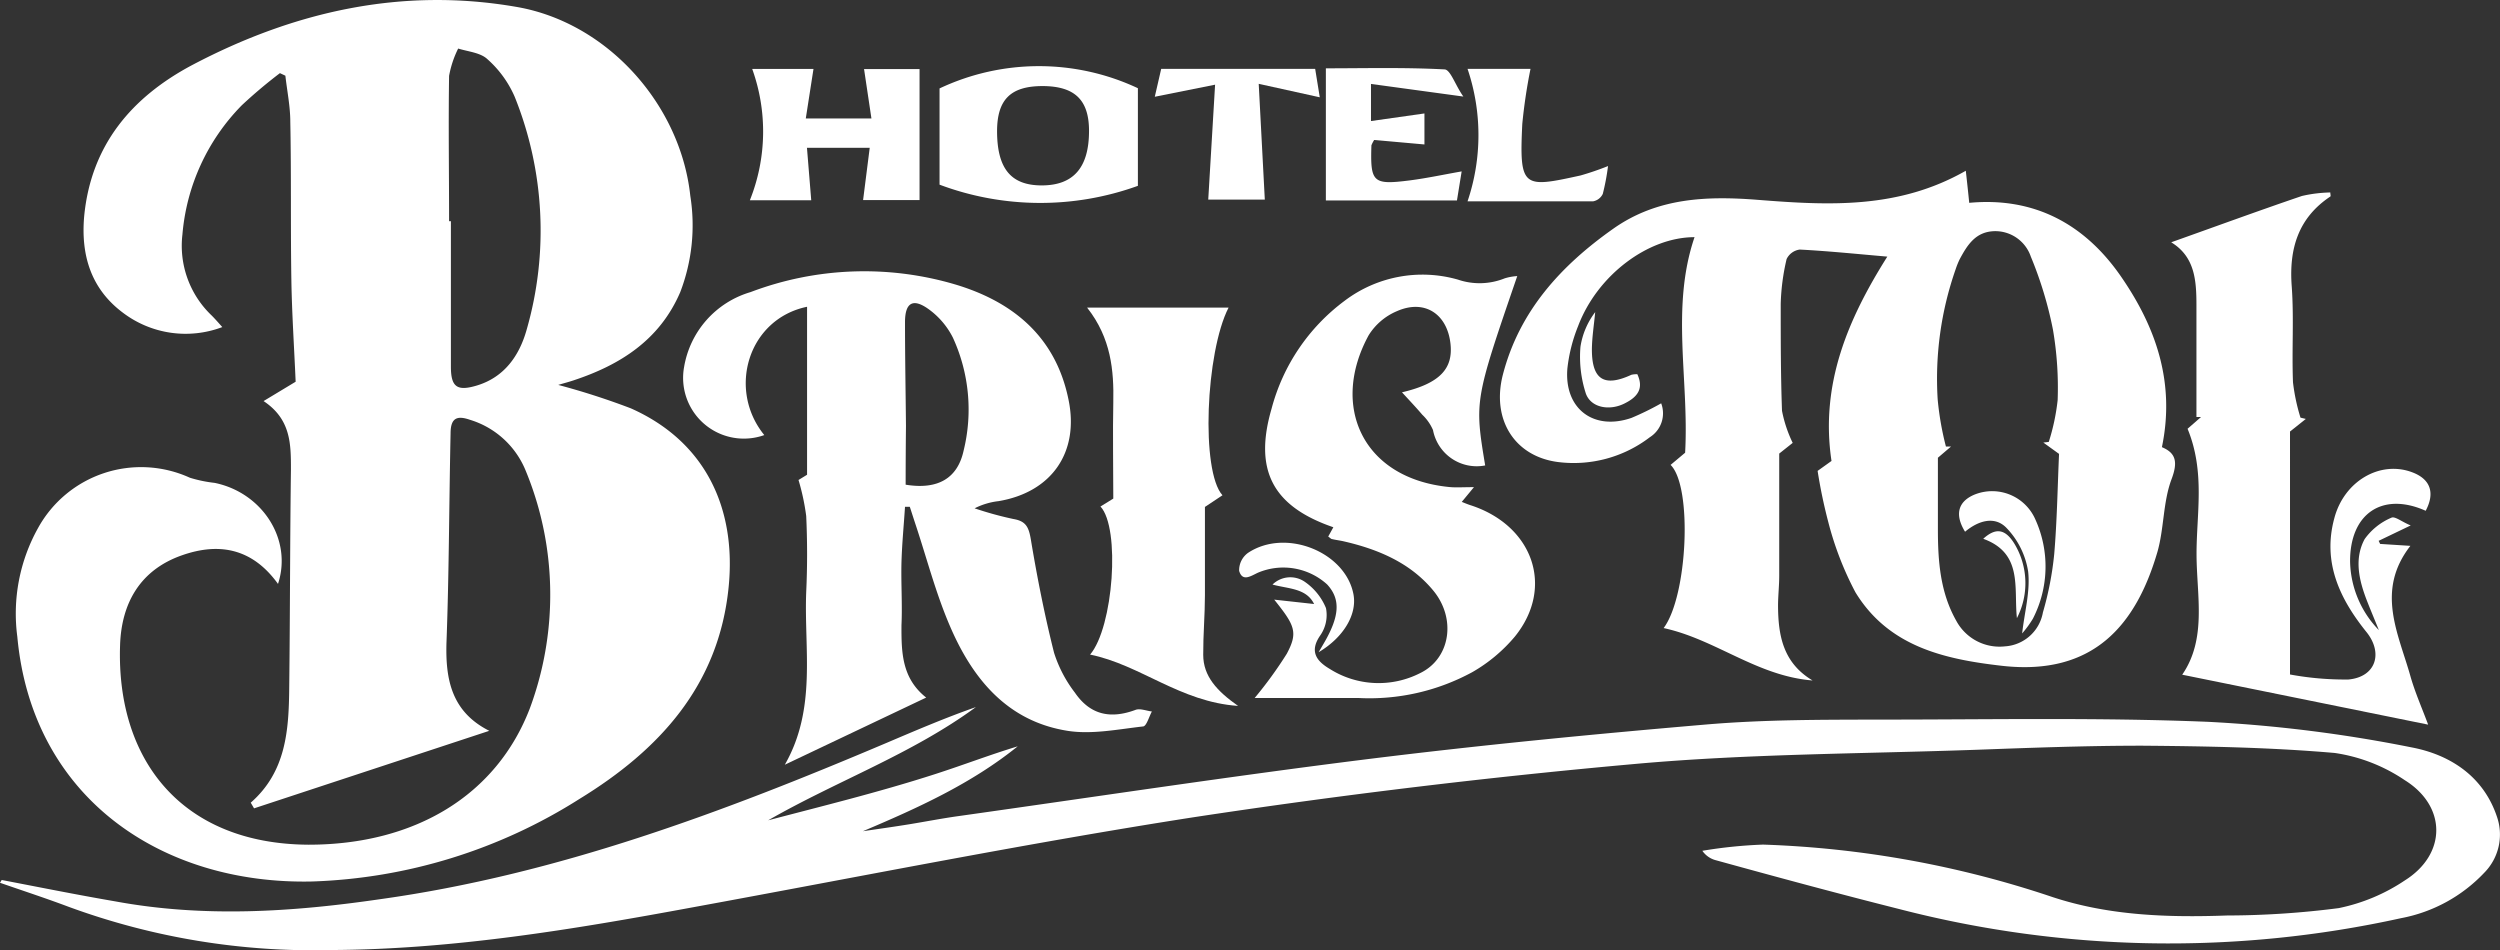<?xml version="1.0" encoding="UTF-8"?> <svg xmlns="http://www.w3.org/2000/svg" viewBox="0 0 233.81 88.88"><rect x="0" y="0" width="233.81" height="88.88" fill="#333333" stroke="none"/><defs><style>.cls-1{fill:#fff;}</style></defs><title>hotel bristol</title><g id="Layer_2" data-name="Layer 2"><g id="Layer_1-2" data-name="Layer 1"><g id="BHSRn1"><path class="cls-1" d="M26,54.61c-2.4-3.34-5.52-3.9-9-2.67-3.89,1.37-5.64,4.46-5.77,8.39C10.86,71.08,17,78.93,28.85,79c10,0,17.61-4.66,20.71-12.77A30.56,30.56,0,0,0,51.11,51a30.25,30.25,0,0,0-2-7.11,8.2,8.2,0,0,0-5.16-4.63c-1.16-.4-1.8-.22-1.81,1.24C42,47,42,53.51,41.76,60c-.12,3.51.45,6.56,4,8.35l-22,7.25-.31-.53c3.33-2.91,3.56-6.82,3.6-10.76.08-6.8.07-13.6.16-20.4,0-2.38,0-4.7-2.56-6.4l3-1.81c-.14-3.27-.35-6.4-.4-9.52-.08-4.93,0-9.86-.1-14.79,0-1.44-.3-2.88-.46-4.31l-.51-.24a46,46,0,0,0-3.56,3,19.56,19.56,0,0,0-5.56,12.1,9,9,0,0,0,2.73,7.56c.31.31.6.64,1,1.09a9.7,9.7,0,0,1-9.29-1.34c-3-2.24-3.94-5.39-3.63-9C8.51,13.51,12.38,9.05,18,6.07c9.5-5,19.6-7.29,30.33-5.42,8.48,1.47,15.32,9.13,16.23,17.67a17.45,17.45,0,0,1-.94,9c-1.92,4.47-5.6,6.81-10,8.26-.48.16-1,.29-1.41.42A67.73,67.73,0,0,1,59,38.19c7,3.11,9.89,9.38,9.14,16.76-.93,9.16-6.47,15.19-13.93,19.76a49.69,49.69,0,0,1-25,7.73C15.08,82.76,3,74.58,1.62,59.55A16.43,16.43,0,0,1,3.56,49.38a11,11,0,0,1,14.2-4.7,12.46,12.46,0,0,0,2.31.48C24.52,46.07,27.37,50.44,26,54.61ZM42,20.69h.17c0,4.54,0,9.07,0,13.6,0,1.9.57,2.32,2.41,1.77,2.61-.78,4-2.83,4.67-5.21A33.52,33.52,0,0,0,48.14,9.06a10,10,0,0,0-2.55-3.52c-.65-.62-1.81-.71-2.74-1A9.55,9.55,0,0,0,42,7.1C41.93,11.63,42,16.16,42,20.69Z"></path><path class="cls-1" d="M176.51,24c-2.79-.24-5.49-.52-8.19-.66a1.6,1.6,0,0,0-1.23.89,20.48,20.48,0,0,0-.55,4.19c0,3.34,0,6.69.12,10a12.15,12.15,0,0,0,1,3l-1.26,1c0,3.86,0,7.64,0,11.42,0,.9-.1,1.81-.11,2.71,0,2.83.44,5.43,3.23,7.09-5.2-.41-9.07-3.85-13.93-4.9,2.25-3,2.71-13.25.65-15.26l1.36-1.14c.38-6.85-1.36-13.57.88-20.16-4.34,0-9.09,3.55-10.89,8.32a15,15,0,0,0-1,3.94c-.33,3.77,2.44,5.88,6,4.64a26.11,26.11,0,0,0,2.77-1.36,2.64,2.64,0,0,1-1.06,3.17,11.71,11.71,0,0,1-8.6,2.32c-4.07-.53-6.23-4-5.14-8.19,1.54-5.92,5.4-10.16,10.32-13.63,4.14-2.92,8.79-3.07,13.51-2.7,6.6.52,13.13.89,19.46-2.72.13,1.17.22,2,.32,3,6.1-.57,10.86,2,14.27,7,3.22,4.7,5,9.85,3.75,15.85,1.29.54,1.52,1.36.9,3-.8,2.13-.69,4.59-1.32,6.8-2,6.85-6,11.61-14.53,10.65-5.46-.62-10.62-1.82-13.71-6.87a29.93,29.93,0,0,1-2.54-6.57,47.94,47.94,0,0,1-1-4.79l1.3-.93C170.21,35.91,172.85,29.8,176.51,24Zm4.73,18.81c0,2.43,0,4.57,0,6.7,0,3,.22,5.9,1.72,8.55a4.59,4.59,0,0,0,4.55,2.39,3.85,3.85,0,0,0,3.55-3.17,30,30,0,0,0,1.06-5.47c.26-3.08.31-6.18.45-9.36l-1.47-1.06.51-.06a20.06,20.06,0,0,0,.83-3.91,32.23,32.23,0,0,0-.44-6.59A35.92,35.92,0,0,0,189.93,24a3.51,3.51,0,0,0-3.41-2.38c-1.76.05-2.53,1.3-3.24,2.62a7.69,7.69,0,0,0-.38.94,31,31,0,0,0-1.68,12.18,27.77,27.77,0,0,0,.77,4.4l.48,0Z"></path><path class="cls-1" d="M.16,82.3c3.54.68,7.07,1.39,10.62,2,8.28,1.53,16.53,1,24.81-.21,16.53-2.31,32-8.12,47.2-14.56,2.8-1.19,5.59-2.39,8.48-3.4-6,4.4-13,6.9-19.43,10.59,2.55-.67,5.1-1.32,7.64-2s5.34-1.47,8-2.33,5.1-1.8,7.7-2.59c-4.34,3.5-9.35,5.77-14.48,7.94,1.49-.22,3-.43,4.46-.67s3-.54,4.52-.75c12.71-1.79,25.39-3.72,38.12-5.31,10.6-1.32,21.23-2.35,31.87-3.26,5.35-.45,10.75-.44,16.12-.45,10.26,0,20.52-.21,30.76.21a130.78,130.78,0,0,1,19,2.39c3.57.68,6.74,2.69,8,6.56a5.08,5.08,0,0,1-1.21,5.16,14.35,14.35,0,0,1-7.78,4.25,100.67,100.67,0,0,1-46.85-.83c-5.76-1.45-11.48-3-17.21-4.58a2.21,2.21,0,0,1-1.29-.89,43.74,43.74,0,0,1,5.68-.58A94.63,94.63,0,0,1,192,83.91c5.27,1.73,10.78,1.91,16.29,1.71a82.45,82.45,0,0,0,10.44-.69,17.29,17.29,0,0,0,6.18-2.59c3.92-2.46,3.92-6.93,0-9.37a15.75,15.75,0,0,0-6.56-2.55c-6-.52-12-.63-18-.68-5.15,0-10.3.19-15.45.38-10.64.38-21.31.37-31.9,1.32q-20.77,1.86-41.42,5C95.93,78.88,80.39,82,64.82,84.85c-11.19,2.07-22.43,3.94-33.8,4A66.29,66.29,0,0,1,6.37,84.79C4.27,84,2.12,83.3,0,82.56Z"></path><path class="cls-1" d="M86.62,65.24,73.4,71.52c3-5.25,1.79-10.8,2-16.15.11-2.36.11-4.74,0-7.11a21.45,21.45,0,0,0-.72-3.37l.8-.49V28.69c-5.53,1.15-7.47,7.74-4,12a5.68,5.68,0,0,1-7.5-6.37,8.82,8.82,0,0,1,6.21-7,30,30,0,0,1,19.17-.71c5.4,1.62,9.4,4.91,10.58,10.81,1,4.9-1.6,8.62-6.56,9.45a6.57,6.57,0,0,0-2.23.67,31.72,31.72,0,0,0,3.63,1c1.2.2,1.44.8,1.63,1.92.59,3.55,1.29,7.09,2.17,10.59a12.12,12.12,0,0,0,1.95,3.73c1.42,2.07,3.31,2.49,5.67,1.61.43-.16,1,.09,1.53.15-.27.49-.5,1.37-.82,1.4-2.33.26-4.74.76-7,.42-5.73-.88-9-4.93-11.12-9.93-1.28-3-2.11-6.2-3.14-9.31-.19-.57-.37-1.14-.56-1.72l-.45,0c-.11,1.72-.28,3.44-.33,5.17-.05,2,.09,3.94,0,5.9C84.3,61,84.33,63.43,86.62,65.24ZM84.7,45.33c3,.49,4.85-.58,5.42-3.18a16.1,16.1,0,0,0-1-10.57,7.37,7.37,0,0,0-2.25-2.65c-1.5-1.09-2.24-.62-2.23,1.24,0,3.22.06,6.44.09,9.66C84.71,41.68,84.7,43.53,84.7,45.33Z"></path><path class="cls-1" d="M222.48,58.93c-.37-.92-.76-1.84-1.12-2.76-.73-1.89-1.21-3.89-.21-5.75a5.89,5.89,0,0,1,2.5-2c.33-.17,1,.4,1.81.72l-3,1.44.14.29,2.83.18c-3.27,4.2-1.12,8.19,0,12.18.44,1.55,1.11,3.05,1.66,4.54l-23-4.67c2.31-3.36,1.36-7.36,1.34-11.18s.84-7.73-.84-11.82L205.85,39l-.43,0c0-3.48,0-7,0-10.44,0-2.35-.15-4.55-2.36-5.9,4.16-1.48,8.17-2.95,12.22-4.33a12.82,12.82,0,0,1,2.66-.33c0,.18.06.35,0,.38-3,2-3.87,4.88-3.61,8.38.22,3,0,6,.12,9a18.32,18.32,0,0,0,.7,3.3l.5.12-1.48,1.18V63.08a28.21,28.21,0,0,0,5.47.47c2.57-.24,3.26-2.48,1.68-4.44-2.51-3.12-4.13-6.53-3-10.66.92-3.47,4.29-5.41,7.28-4.28,1.71.64,2.15,1.92,1.26,3.6-4.06-1.81-7.11.27-7.07,4.79A9.47,9.47,0,0,0,222.48,58.93Z"></path><path class="cls-1" d="M137.85,45.56l-1.14,1.38c.31.12.54.22.79.3,5.88,1.89,7.91,7.68,4.18,12.29a14.77,14.77,0,0,1-4,3.34,20.14,20.14,0,0,1-10.62,2.41c-3.3,0-6.59,0-9.72,0a38.15,38.15,0,0,0,3-4.13c1.07-2,.78-2.64-1.17-5.07l3.73.41c-.73-1.49-2.4-1.41-3.89-1.82a2.38,2.38,0,0,1,3-.27,5.55,5.55,0,0,1,2,2.47,3.34,3.34,0,0,1-.53,2.55c-1.08,1.55-.29,2.45.9,3.15a8.54,8.54,0,0,0,8.44.38c2.83-1.37,3.39-5.08,1.24-7.7s-5.2-3.9-8.47-4.64c-.33-.07-.66-.11-1-.19-.1,0-.19-.12-.37-.24l.48-.87c-5.68-1.95-7.45-5.34-5.78-11.08a18.43,18.43,0,0,1,6.81-10.08,12.06,12.06,0,0,1,10.62-2,6.28,6.28,0,0,0,4.38-.12,5,5,0,0,1,1.17-.21c-4,11.65-4,11.65-3,17.71a4.16,4.16,0,0,1-4.88-3.31,4.33,4.33,0,0,0-1-1.43c-.55-.65-1.14-1.27-1.9-2.1,3.57-.84,4.81-2.23,4.53-4.59-.33-2.77-2.44-4.13-5-3A5.73,5.73,0,0,0,128,31.36c-3.61,6.62-.57,13.4,7.56,14.19C136.2,45.61,136.8,45.56,137.85,45.56Z"></path><path class="cls-1" d="M102.92,47.37l1.2-.74c0-3.14-.06-6.06,0-9s-.19-6-2.45-8.86H114.9c-2.15,4.2-2.6,15.31-.57,17.55l-1.64,1.09c0,2.74,0,5.49,0,8.24,0,1.86-.17,3.72-.16,5.59,0,2,1.28,3.39,3.26,4.78-5.43-.37-9.14-3.85-13.84-4.8C104.13,58.67,104.8,49.38,102.92,47.37Z"></path><path class="cls-1" d="M106.42,8.25v9.13a26.84,26.84,0,0,1-18.55-.11v-9A21.78,21.78,0,0,1,106.42,8.25Zm-8.91-.2c-3,0-4.25,1.27-4.26,4.2,0,3.51,1.29,5.1,4.2,5.09s4.41-1.63,4.4-5.13C101.84,9.34,100.51,8.06,97.51,8.05Z"></path><path class="cls-1" d="M70.13,18.73a17.28,17.28,0,0,0,.22-12.28h5.73l-.72,4.63H81.5l-.69-4.62H86V18.71H80.72l.62-4.89H75.47l.4,4.91Z"></path><path class="cls-1" d="M128.22,7.85v3.47l5-.71v2.9l-4.7-.42a2.94,2.94,0,0,0-.26.5c-.11,3.49.13,3.72,3.6,3.28,1.55-.2,3.09-.53,4.84-.84l-.44,2.72H124V6.39c3.53,0,7.32-.1,11.09.1.56,0,1,1.46,1.77,2.54Z"></path><path class="cls-1" d="M123.43,9.1l-5.71-1.26c.2,3.76.38,7.2.57,10.83H113c.2-3.43.41-6.87.64-10.75L108,9.05l.6-2.61H123Z"></path><path class="cls-1" d="M150.39,15.53a21.62,21.62,0,0,1-.49,2.6,1.25,1.25,0,0,1-.91.7c-3.84,0-7.67,0-11.74,0a19.32,19.32,0,0,0,0-12.39h5.89a49.88,49.88,0,0,0-.77,5.16c-.29,6,.06,6,5.45,4.81A26.8,26.8,0,0,0,150.39,15.53Z"></path><path class="cls-1" d="M123.32,61l.44-.75c1.54-2.6,1.64-4.2.36-5.59a6.1,6.1,0,0,0-6.47-1.1c-.67.31-1.45.88-1.76-.17a2,2,0,0,1,.84-1.69c3.54-2.34,9.15-.06,9.86,3.93C126.91,57.46,125.68,59.6,123.32,61Z"></path><path class="cls-1" d="M153.13,35c.63,1.35,0,2.13-1.15,2.71-1.39.73-3.16.46-3.66-.89a11.12,11.12,0,0,1-.51-4.38,7.11,7.11,0,0,1,1.38-3.25c-.11,1.17-.3,2.34-.31,3.5,0,2.82,1.15,3.54,3.7,2.36A2.1,2.1,0,0,1,153.13,35Z"></path><path class="cls-1" d="M183.78,49.73c-1-1.62-.65-2.84.9-3.48a4.41,4.41,0,0,1,5.67,2.32,10.66,10.66,0,0,1-.23,9.3,9.67,9.67,0,0,1-1,1.37c.22-2,.77-3.92.56-5.79a7.55,7.55,0,0,0-2-4.05C186.61,48.25,185.08,48.64,183.78,49.73Z"></path><path class="cls-1" d="M188.63,57.81c-.3-2.83.58-6.07-3.15-7.42,1.1-1,2-1,2.89.42A7.13,7.13,0,0,1,188.63,57.81Z"></path></g></g></g></svg> 